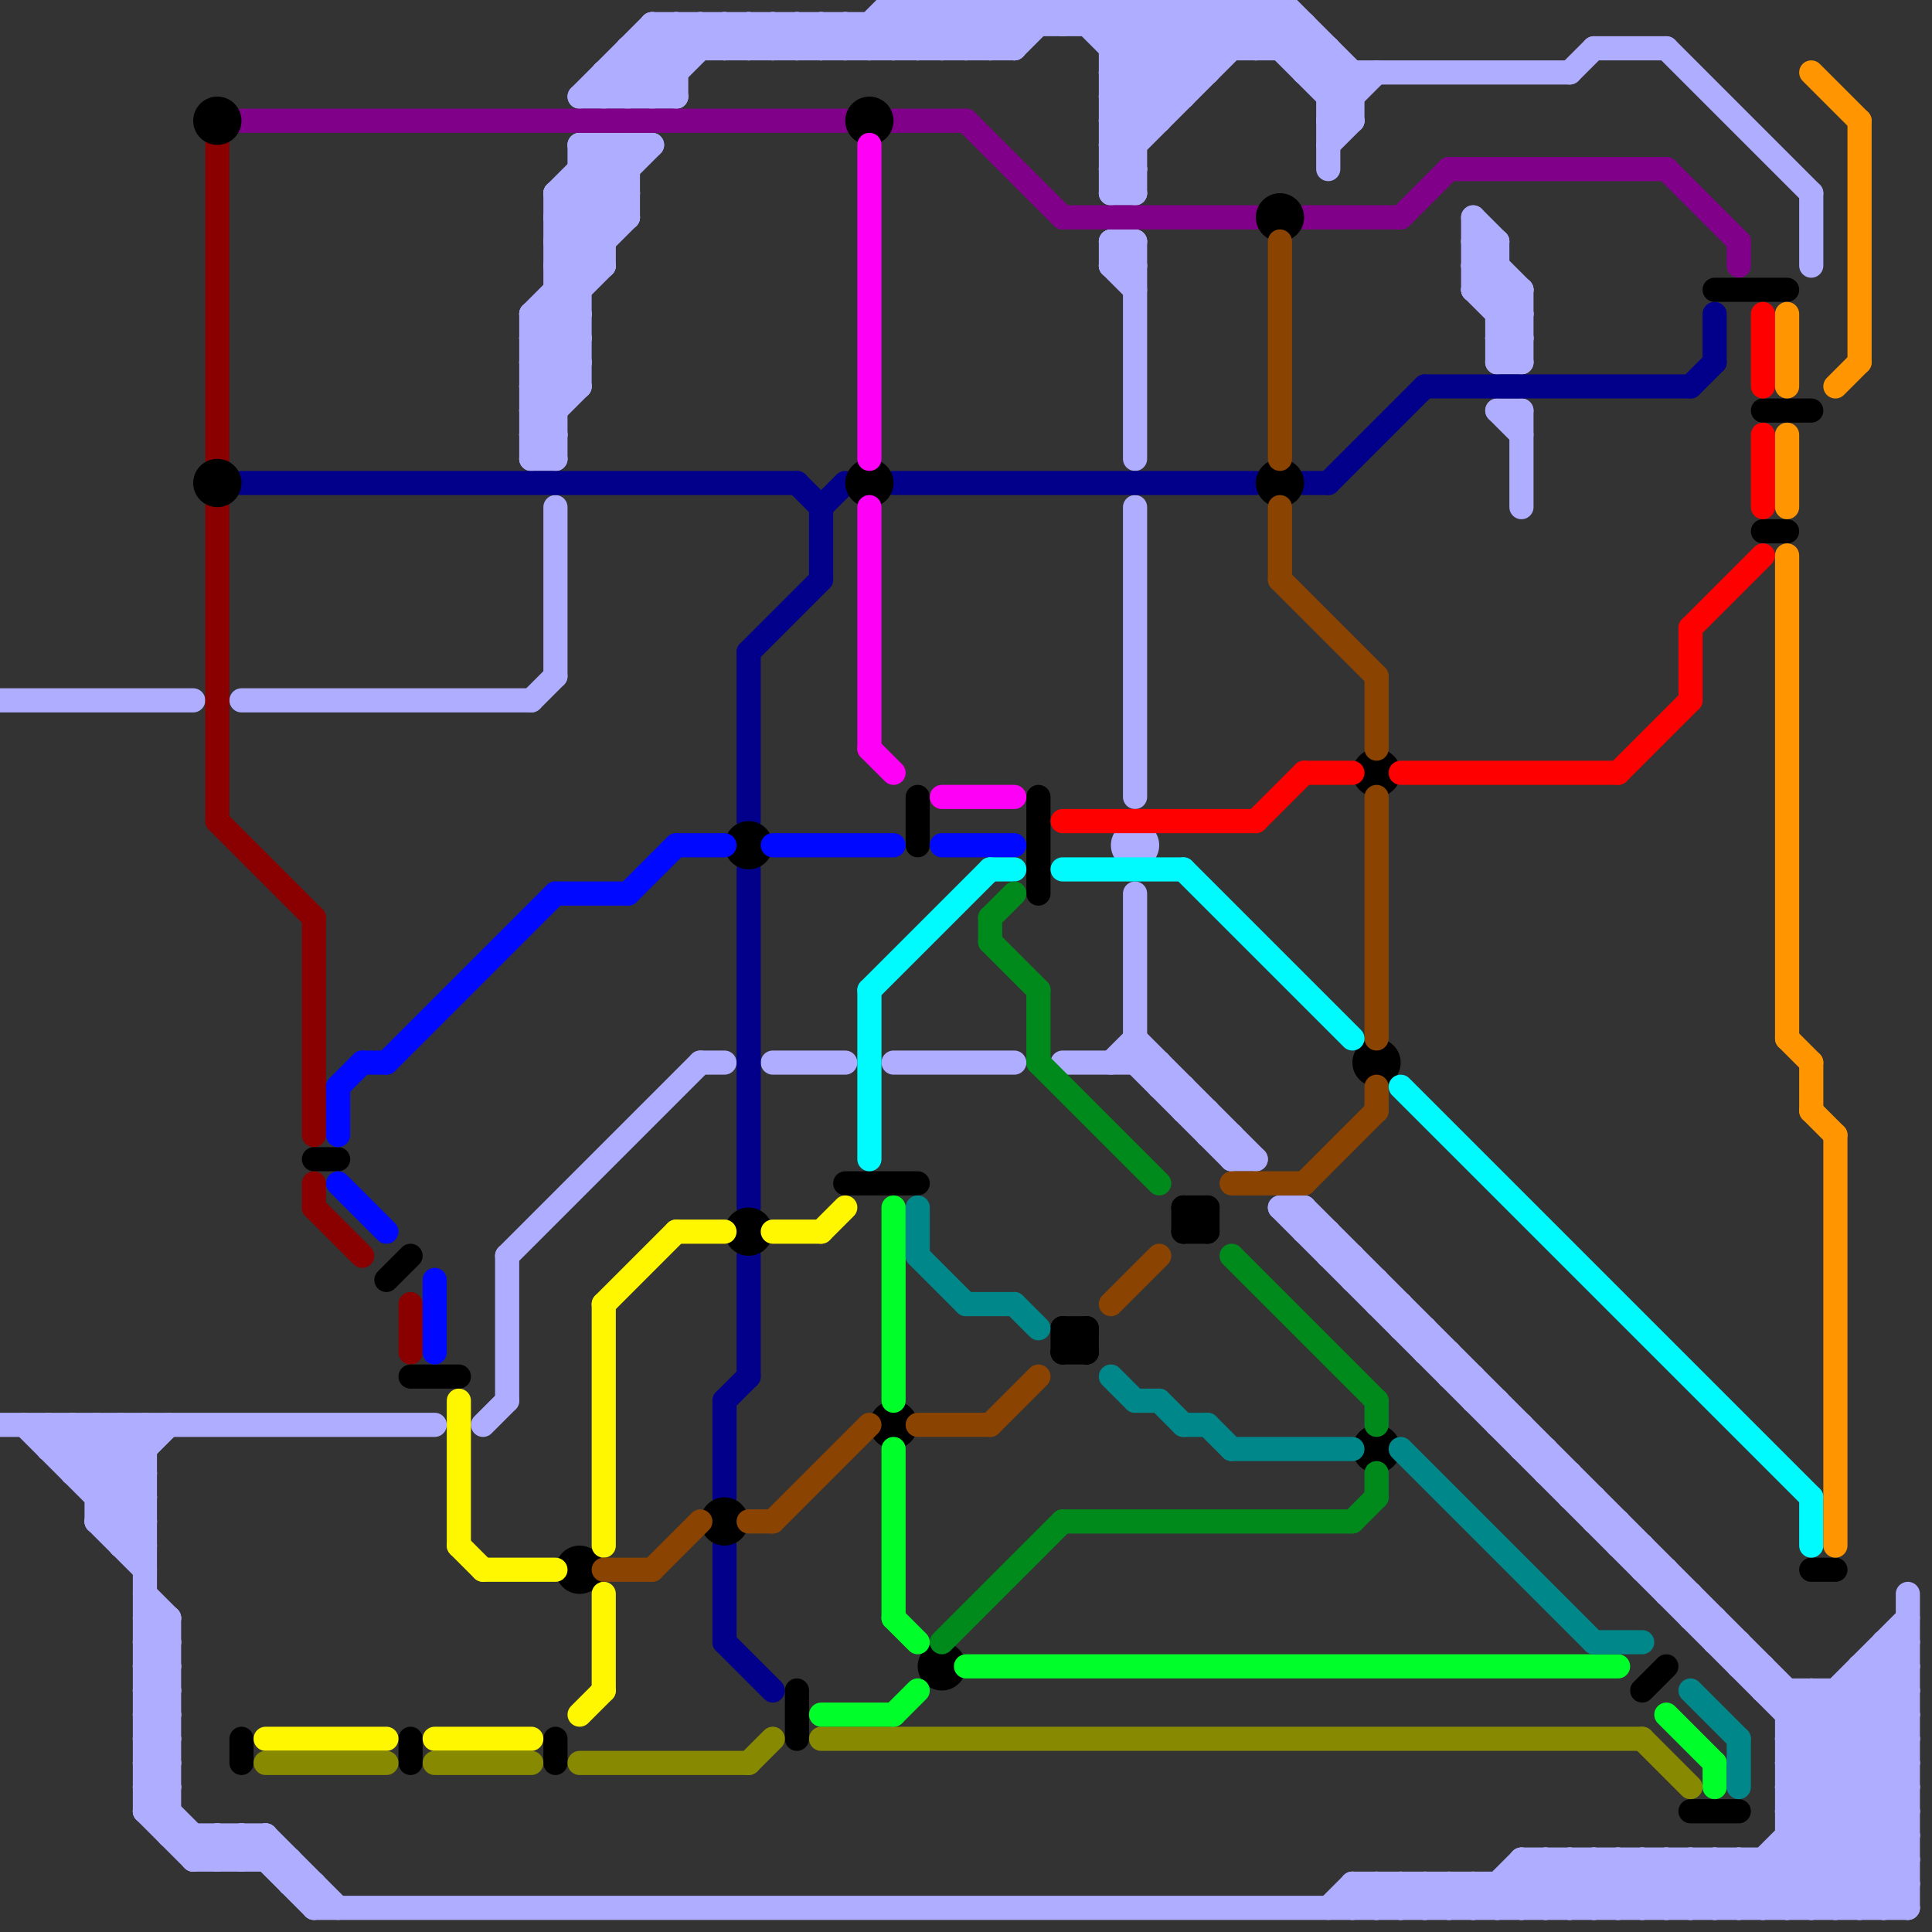 
<svg version="1.1" xmlns="http://www.w3.org/2000/svg" viewBox="0 0 80 80">
<rect x="0" y="0" width="80" height="80" fill="#333333" stroke="none"/>
<style>line { stroke-width: 1; fill: none; stroke-linecap: round; stroke-linejoin: round; } .c0 { stroke: #afadff } .c1 { stroke: #02008a } .c2 { stroke: #8a0000 } .c3 { stroke: #81008a } .c4 { stroke: #000000 } .c5 { stroke: #fff700 } .c6 { stroke: #878a00 } .c7 { stroke: #0008ff } .c8 { stroke: #8a4300 } .c9 { stroke: #00ff2a } .c10 { stroke: #ff00f7 } .c11 { stroke: #00fbff } .c12 { stroke: #00878a } .c13 { stroke: #008a1c } .c14 { stroke: #ff0000 } .c15 { stroke: #ff9500 }</style><line class="c0" x1="66" y1="2" x2="69" y2="2"/><line class="c0" x1="21" y1="52" x2="29" y2="44"/><line class="c0" x1="46" y1="11" x2="47" y2="12"/><line class="c0" x1="30" y1="2" x2="31" y2="1"/><line class="c0" x1="4" y1="62" x2="7" y2="59"/><line class="c0" x1="47" y1="44" x2="51" y2="48"/><line class="c0" x1="5" y1="64" x2="6" y2="63"/><line class="c0" x1="37" y1="44" x2="42" y2="44"/><line class="c0" x1="4" y1="59" x2="6" y2="61"/><line class="c0" x1="46" y1="4" x2="49" y2="4"/><line class="c0" x1="46" y1="3" x2="48" y2="5"/><line class="c0" x1="50" y1="0" x2="52" y2="2"/><line class="c0" x1="58" y1="79" x2="59" y2="78"/><line class="c0" x1="53" y1="50" x2="54" y2="50"/><line class="c0" x1="64" y1="77" x2="64" y2="79"/><line class="c0" x1="38" y1="2" x2="40" y2="0"/><line class="c0" x1="65" y1="61" x2="65" y2="62"/><line class="c0" x1="60" y1="79" x2="61" y2="78"/><line class="c0" x1="33" y1="1" x2="33" y2="2"/><line class="c0" x1="50" y1="47" x2="51" y2="47"/><line class="c0" x1="40" y1="2" x2="42" y2="0"/><line class="c0" x1="62" y1="58" x2="62" y2="59"/><line class="c0" x1="66" y1="79" x2="68" y2="77"/><line class="c0" x1="35" y1="1" x2="35" y2="2"/><line class="c0" x1="77" y1="79" x2="79" y2="77"/><line class="c0" x1="64" y1="60" x2="64" y2="61"/><line class="c0" x1="35" y1="2" x2="37" y2="0"/><line class="c0" x1="30" y1="1" x2="30" y2="2"/><line class="c0" x1="65" y1="62" x2="66" y2="62"/><line class="c0" x1="72" y1="77" x2="72" y2="79"/><line class="c0" x1="46" y1="11" x2="47" y2="11"/><line class="c0" x1="64" y1="61" x2="65" y2="61"/><line class="c0" x1="62" y1="15" x2="63" y2="15"/><line class="c0" x1="56" y1="79" x2="57" y2="78"/><line class="c0" x1="61" y1="79" x2="63" y2="77"/><line class="c0" x1="4" y1="63" x2="6" y2="61"/><line class="c0" x1="77" y1="69" x2="79" y2="71"/><line class="c0" x1="23" y1="9" x2="25" y2="11"/><line class="c0" x1="73" y1="79" x2="79" y2="73"/><line class="c0" x1="54" y1="50" x2="79" y2="75"/><line class="c0" x1="64" y1="77" x2="66" y2="79"/><line class="c0" x1="60" y1="78" x2="60" y2="79"/><line class="c0" x1="5" y1="63" x2="6" y2="62"/><line class="c0" x1="62" y1="14" x2="63" y2="15"/><line class="c0" x1="65" y1="77" x2="65" y2="79"/><line class="c0" x1="23" y1="21" x2="23" y2="28"/><line class="c0" x1="9" y1="77" x2="10" y2="76"/><line class="c0" x1="34" y1="1" x2="34" y2="2"/><line class="c0" x1="41" y1="2" x2="43" y2="0"/><line class="c0" x1="67" y1="79" x2="69" y2="77"/><line class="c0" x1="71" y1="68" x2="72" y2="68"/><line class="c0" x1="36" y1="1" x2="36" y2="2"/><line class="c0" x1="24" y1="6" x2="27" y2="6"/><line class="c0" x1="13" y1="78" x2="13" y2="79"/><line class="c0" x1="24" y1="8" x2="25" y2="9"/><line class="c0" x1="24" y1="4" x2="28" y2="4"/><line class="c0" x1="63" y1="17" x2="63" y2="21"/><line class="c0" x1="46" y1="2" x2="55" y2="2"/><line class="c0" x1="74" y1="74" x2="79" y2="79"/><line class="c0" x1="41" y1="0" x2="42" y2="1"/><line class="c0" x1="49" y1="46" x2="50" y2="46"/><line class="c0" x1="79" y1="66" x2="79" y2="79"/><line class="c0" x1="6" y1="67" x2="7" y2="68"/><line class="c0" x1="6" y1="69" x2="7" y2="70"/><line class="c0" x1="46" y1="1" x2="47" y2="0"/><line class="c0" x1="47" y1="43" x2="52" y2="48"/><line class="c0" x1="43" y1="0" x2="44" y2="1"/><line class="c0" x1="50" y1="0" x2="50" y2="3"/><line class="c0" x1="47" y1="0" x2="47" y2="8"/><line class="c0" x1="62" y1="79" x2="64" y2="77"/><line class="c0" x1="3" y1="59" x2="6" y2="62"/><line class="c0" x1="78" y1="79" x2="79" y2="78"/><line class="c0" x1="27" y1="1" x2="28" y2="2"/><line class="c0" x1="74" y1="73" x2="79" y2="78"/><line class="c0" x1="32" y1="2" x2="33" y2="1"/><line class="c0" x1="51" y1="47" x2="51" y2="48"/><line class="c0" x1="74" y1="74" x2="79" y2="74"/><line class="c0" x1="6" y1="72" x2="7" y2="71"/><line class="c0" x1="6" y1="74" x2="7" y2="73"/><line class="c0" x1="70" y1="77" x2="72" y2="79"/><line class="c0" x1="62" y1="14" x2="63" y2="14"/><line class="c0" x1="48" y1="44" x2="48" y2="45"/><line class="c0" x1="10" y1="76" x2="13" y2="79"/><line class="c0" x1="77" y1="70" x2="79" y2="72"/><line class="c0" x1="25" y1="3" x2="28" y2="3"/><line class="c0" x1="23" y1="13" x2="24" y2="14"/><line class="c0" x1="74" y1="76" x2="77" y2="79"/><line class="c0" x1="46" y1="7" x2="53" y2="0"/><line class="c0" x1="71" y1="77" x2="73" y2="79"/><line class="c0" x1="58" y1="55" x2="59" y2="55"/><line class="c0" x1="73" y1="77" x2="75" y2="79"/><line class="c0" x1="26" y1="2" x2="26" y2="4"/><line class="c0" x1="23" y1="8" x2="23" y2="19"/><line class="c0" x1="63" y1="77" x2="63" y2="79"/><line class="c0" x1="48" y1="0" x2="48" y2="5"/><line class="c0" x1="67" y1="63" x2="67" y2="64"/><line class="c0" x1="44" y1="0" x2="48" y2="4"/><line class="c0" x1="74" y1="73" x2="79" y2="73"/><line class="c0" x1="61" y1="57" x2="61" y2="58"/><line class="c0" x1="74" y1="74" x2="79" y2="69"/><line class="c0" x1="62" y1="13" x2="63" y2="13"/><line class="c0" x1="4" y1="61" x2="6" y2="59"/><line class="c0" x1="57" y1="54" x2="58" y2="54"/><line class="c0" x1="69" y1="65" x2="69" y2="66"/><line class="c0" x1="68" y1="77" x2="70" y2="79"/><line class="c0" x1="56" y1="78" x2="56" y2="79"/><line class="c0" x1="6" y1="67" x2="7" y2="67"/><line class="c0" x1="22" y1="15" x2="24" y2="15"/><line class="c0" x1="42" y1="0" x2="42" y2="2"/><line class="c0" x1="6" y1="69" x2="7" y2="69"/><line class="c0" x1="22" y1="14" x2="25" y2="11"/><line class="c0" x1="37" y1="1" x2="38" y2="2"/><line class="c0" x1="46" y1="3" x2="50" y2="3"/><line class="c0" x1="22" y1="13" x2="24" y2="15"/><line class="c0" x1="22" y1="18" x2="23" y2="19"/><line class="c0" x1="70" y1="67" x2="71" y2="67"/><line class="c0" x1="46" y1="0" x2="46" y2="8"/><line class="c0" x1="74" y1="73" x2="79" y2="68"/><line class="c0" x1="68" y1="79" x2="70" y2="77"/><line class="c0" x1="6" y1="66" x2="7" y2="67"/><line class="c0" x1="6" y1="68" x2="7" y2="69"/><line class="c0" x1="69" y1="66" x2="70" y2="66"/><line class="c0" x1="74" y1="71" x2="75" y2="70"/><line class="c0" x1="6" y1="70" x2="7" y2="71"/><line class="c0" x1="59" y1="78" x2="60" y2="79"/><line class="c0" x1="78" y1="68" x2="78" y2="79"/><line class="c0" x1="8" y1="77" x2="9" y2="76"/><line class="c0" x1="61" y1="78" x2="62" y2="79"/><line class="c0" x1="29" y1="44" x2="30" y2="44"/><line class="c0" x1="27" y1="1" x2="27" y2="4"/><line class="c0" x1="61" y1="10" x2="63" y2="12"/><line class="c0" x1="61" y1="12" x2="63" y2="14"/><line class="c0" x1="6" y1="71" x2="7" y2="70"/><line class="c0" x1="37" y1="0" x2="39" y2="2"/><line class="c0" x1="6" y1="73" x2="7" y2="72"/><line class="c0" x1="74" y1="75" x2="79" y2="75"/><line class="c0" x1="25" y1="3" x2="26" y2="4"/><line class="c0" x1="74" y1="77" x2="76" y2="79"/><line class="c0" x1="72" y1="79" x2="79" y2="72"/><line class="c0" x1="8" y1="77" x2="12" y2="77"/><line class="c0" x1="23" y1="12" x2="24" y2="13"/><line class="c0" x1="47" y1="0" x2="50" y2="3"/><line class="c0" x1="45" y1="0" x2="49" y2="4"/><line class="c0" x1="75" y1="70" x2="75" y2="79"/><line class="c0" x1="51" y1="48" x2="52" y2="48"/><line class="c0" x1="21" y1="52" x2="21" y2="58"/><line class="c0" x1="57" y1="78" x2="57" y2="79"/><line class="c0" x1="12" y1="77" x2="12" y2="78"/><line class="c0" x1="64" y1="79" x2="66" y2="77"/><line class="c0" x1="7" y1="76" x2="11" y2="76"/><line class="c0" x1="52" y1="0" x2="52" y2="2"/><line class="c0" x1="61" y1="11" x2="63" y2="13"/><line class="c0" x1="74" y1="72" x2="79" y2="72"/><line class="c0" x1="3" y1="60" x2="4" y2="59"/><line class="c0" x1="9" y1="76" x2="9" y2="77"/><line class="c0" x1="74" y1="75" x2="79" y2="70"/><line class="c0" x1="54" y1="51" x2="55" y2="51"/><line class="c0" x1="46" y1="7" x2="47" y2="8"/><line class="c0" x1="11" y1="76" x2="11" y2="77"/><line class="c0" x1="53" y1="0" x2="53" y2="2"/><line class="c0" x1="24" y1="4" x2="27" y2="1"/><line class="c0" x1="22" y1="14" x2="24" y2="14"/><line class="c0" x1="45" y1="0" x2="45" y2="1"/><line class="c0" x1="6" y1="68" x2="7" y2="68"/><line class="c0" x1="22" y1="16" x2="24" y2="16"/><line class="c0" x1="6" y1="70" x2="7" y2="70"/><line class="c0" x1="26" y1="4" x2="29" y2="1"/><line class="c0" x1="62" y1="78" x2="63" y2="79"/><line class="c0" x1="74" y1="72" x2="79" y2="67"/><line class="c0" x1="44" y1="1" x2="45" y2="0"/><line class="c0" x1="53" y1="0" x2="56" y2="3"/><line class="c0" x1="38" y1="0" x2="40" y2="2"/><line class="c0" x1="47" y1="37" x2="47" y2="44"/><line class="c0" x1="33" y1="1" x2="34" y2="2"/><line class="c0" x1="40" y1="0" x2="42" y2="2"/><line class="c0" x1="35" y1="1" x2="36" y2="2"/><line class="c0" x1="55" y1="51" x2="55" y2="52"/><line class="c0" x1="75" y1="79" x2="79" y2="75"/><line class="c0" x1="55" y1="2" x2="55" y2="7"/><line class="c0" x1="34" y1="1" x2="35" y2="2"/><line class="c0" x1="28" y1="1" x2="29" y2="2"/><line class="c0" x1="41" y1="0" x2="41" y2="2"/><line class="c0" x1="46" y1="3" x2="49" y2="0"/><line class="c0" x1="62" y1="10" x2="62" y2="15"/><line class="c0" x1="32" y1="1" x2="32" y2="2"/><line class="c0" x1="58" y1="78" x2="58" y2="79"/><line class="c0" x1="30" y1="1" x2="31" y2="2"/><line class="c0" x1="66" y1="62" x2="66" y2="63"/><line class="c0" x1="2" y1="59" x2="6" y2="63"/><line class="c0" x1="65" y1="79" x2="67" y2="77"/><line class="c0" x1="76" y1="79" x2="79" y2="76"/><line class="c0" x1="61" y1="10" x2="62" y2="10"/><line class="c0" x1="56" y1="53" x2="57" y2="53"/><line class="c0" x1="68" y1="64" x2="68" y2="65"/><line class="c0" x1="6" y1="75" x2="8" y2="77"/><line class="c0" x1="70" y1="77" x2="70" y2="79"/><line class="c0" x1="58" y1="78" x2="59" y2="79"/><line class="c0" x1="76" y1="70" x2="79" y2="73"/><line class="c0" x1="4" y1="63" x2="6" y2="65"/><line class="c0" x1="27" y1="4" x2="30" y2="1"/><line class="c0" x1="24" y1="7" x2="26" y2="9"/><line class="c0" x1="46" y1="6" x2="47" y2="7"/><line class="c0" x1="72" y1="77" x2="74" y2="79"/><line class="c0" x1="23" y1="10" x2="25" y2="10"/><line class="c0" x1="45" y1="1" x2="46" y2="0"/><line class="c0" x1="3" y1="61" x2="5" y2="59"/><line class="c0" x1="55" y1="79" x2="56" y2="78"/><line class="c0" x1="23" y1="9" x2="26" y2="6"/><line class="c0" x1="23" y1="11" x2="26" y2="8"/><line class="c0" x1="48" y1="0" x2="50" y2="2"/><line class="c0" x1="46" y1="0" x2="49" y2="3"/><line class="c0" x1="61" y1="9" x2="62" y2="10"/><line class="c0" x1="3" y1="59" x2="3" y2="61"/><line class="c0" x1="46" y1="11" x2="47" y2="10"/><line class="c0" x1="26" y1="6" x2="26" y2="9"/><line class="c0" x1="29" y1="1" x2="29" y2="2"/><line class="c0" x1="36" y1="1" x2="37" y2="2"/><line class="c0" x1="62" y1="15" x2="63" y2="14"/><line class="c0" x1="22" y1="18" x2="24" y2="16"/><line class="c0" x1="36" y1="2" x2="38" y2="0"/><line class="c0" x1="31" y1="1" x2="31" y2="2"/><line class="c0" x1="46" y1="5" x2="48" y2="5"/><line class="c0" x1="8" y1="76" x2="8" y2="77"/><line class="c0" x1="61" y1="12" x2="62" y2="11"/><line class="c0" x1="10" y1="77" x2="11" y2="76"/><line class="c0" x1="22" y1="13" x2="26" y2="9"/><line class="c0" x1="60" y1="78" x2="61" y2="79"/><line class="c0" x1="44" y1="44" x2="48" y2="44"/><line class="c0" x1="71" y1="77" x2="71" y2="79"/><line class="c0" x1="73" y1="77" x2="73" y2="79"/><line class="c0" x1="61" y1="11" x2="62" y2="11"/><line class="c0" x1="0" y1="59" x2="18" y2="59"/><line class="c0" x1="6" y1="59" x2="6" y2="75"/><line class="c0" x1="25" y1="6" x2="25" y2="11"/><line class="c0" x1="32" y1="44" x2="35" y2="44"/><line class="c0" x1="22" y1="19" x2="23" y2="19"/><line class="c0" x1="68" y1="77" x2="68" y2="79"/><line class="c0" x1="33" y1="2" x2="34" y2="1"/><line class="c0" x1="6" y1="75" x2="7" y2="75"/><line class="c0" x1="24" y1="6" x2="26" y2="8"/><line class="c0" x1="26" y1="2" x2="42" y2="2"/><line class="c0" x1="59" y1="55" x2="59" y2="56"/><line class="c0" x1="77" y1="69" x2="79" y2="69"/><line class="c0" x1="28" y1="1" x2="28" y2="4"/><line class="c0" x1="23" y1="11" x2="25" y2="11"/><line class="c0" x1="66" y1="77" x2="68" y2="79"/><line class="c0" x1="0" y1="29" x2="8" y2="29"/><line class="c0" x1="10" y1="76" x2="10" y2="77"/><line class="c0" x1="49" y1="0" x2="51" y2="2"/><line class="c0" x1="39" y1="2" x2="41" y2="0"/><line class="c0" x1="55" y1="6" x2="56" y2="5"/><line class="c0" x1="61" y1="9" x2="61" y2="12"/><line class="c0" x1="70" y1="79" x2="72" y2="77"/><line class="c0" x1="62" y1="14" x2="63" y2="13"/><line class="c0" x1="37" y1="2" x2="39" y2="0"/><line class="c0" x1="73" y1="70" x2="79" y2="70"/><line class="c0" x1="71" y1="67" x2="71" y2="68"/><line class="c0" x1="53" y1="50" x2="79" y2="76"/><line class="c0" x1="78" y1="69" x2="79" y2="70"/><line class="c0" x1="7" y1="67" x2="7" y2="76"/><line class="c0" x1="37" y1="0" x2="37" y2="2"/><line class="c0" x1="68" y1="65" x2="69" y2="65"/><line class="c0" x1="46" y1="10" x2="46" y2="11"/><line class="c0" x1="4" y1="63" x2="6" y2="63"/><line class="c0" x1="61" y1="11" x2="62" y2="10"/><line class="c0" x1="73" y1="69" x2="73" y2="70"/><line class="c0" x1="75" y1="8" x2="75" y2="11"/><line class="c0" x1="52" y1="0" x2="56" y2="4"/><line class="c0" x1="70" y1="66" x2="70" y2="67"/><line class="c0" x1="38" y1="0" x2="38" y2="2"/><line class="c0" x1="39" y1="0" x2="41" y2="2"/><line class="c0" x1="55" y1="5" x2="57" y2="3"/><line class="c0" x1="22" y1="19" x2="23" y2="18"/><line class="c0" x1="62" y1="13" x2="63" y2="12"/><line class="c0" x1="46" y1="5" x2="51" y2="0"/><line class="c0" x1="63" y1="77" x2="79" y2="77"/><line class="c0" x1="78" y1="68" x2="79" y2="69"/><line class="c0" x1="6" y1="69" x2="7" y2="68"/><line class="c0" x1="74" y1="71" x2="79" y2="71"/><line class="c0" x1="59" y1="79" x2="60" y2="78"/><line class="c0" x1="56" y1="78" x2="57" y2="79"/><line class="c0" x1="72" y1="69" x2="73" y2="69"/><line class="c0" x1="54" y1="3" x2="55" y2="2"/><line class="c0" x1="44" y1="0" x2="44" y2="1"/><line class="c0" x1="22" y1="18" x2="23" y2="18"/><line class="c0" x1="23" y1="10" x2="24" y2="11"/><line class="c0" x1="67" y1="77" x2="69" y2="79"/><line class="c0" x1="62" y1="17" x2="63" y2="18"/><line class="c0" x1="69" y1="77" x2="71" y2="79"/><line class="c0" x1="49" y1="0" x2="49" y2="4"/><line class="c0" x1="9" y1="76" x2="10" y2="77"/><line class="c0" x1="63" y1="60" x2="64" y2="60"/><line class="c0" x1="54" y1="1" x2="54" y2="3"/><line class="c0" x1="46" y1="5" x2="47" y2="6"/><line class="c0" x1="56" y1="3" x2="56" y2="5"/><line class="c0" x1="55" y1="52" x2="56" y2="52"/><line class="c0" x1="31" y1="2" x2="32" y2="1"/><line class="c0" x1="46" y1="8" x2="47" y2="8"/><line class="c0" x1="40" y1="0" x2="40" y2="2"/><line class="c0" x1="57" y1="53" x2="57" y2="54"/><line class="c0" x1="3" y1="61" x2="6" y2="61"/><line class="c0" x1="23" y1="12" x2="24" y2="12"/><line class="c0" x1="6" y1="72" x2="7" y2="73"/><line class="c0" x1="4" y1="62" x2="6" y2="62"/><line class="c0" x1="78" y1="68" x2="79" y2="68"/><line class="c0" x1="22" y1="15" x2="24" y2="13"/><line class="c0" x1="22" y1="17" x2="24" y2="15"/><line class="c0" x1="27" y1="2" x2="28" y2="3"/><line class="c0" x1="56" y1="52" x2="56" y2="53"/><line class="c0" x1="34" y1="2" x2="35" y2="1"/><line class="c0" x1="57" y1="78" x2="58" y2="79"/><line class="c0" x1="22" y1="13" x2="24" y2="13"/><line class="c0" x1="62" y1="59" x2="63" y2="59"/><line class="c0" x1="46" y1="7" x2="47" y2="7"/><line class="c0" x1="62" y1="17" x2="63" y2="17"/><line class="c0" x1="59" y1="56" x2="60" y2="56"/><line class="c0" x1="13" y1="79" x2="79" y2="79"/><line class="c0" x1="6" y1="68" x2="7" y2="67"/><line class="c0" x1="6" y1="70" x2="7" y2="69"/><line class="c0" x1="22" y1="15" x2="23" y2="16"/><line class="c0" x1="69" y1="2" x2="75" y2="8"/><line class="c0" x1="61" y1="58" x2="62" y2="58"/><line class="c0" x1="46" y1="2" x2="48" y2="0"/><line class="c0" x1="4" y1="59" x2="4" y2="63"/><line class="c0" x1="63" y1="59" x2="63" y2="60"/><line class="c0" x1="10" y1="29" x2="22" y2="29"/><line class="c0" x1="61" y1="12" x2="63" y2="12"/><line class="c0" x1="50" y1="46" x2="50" y2="47"/><line class="c0" x1="46" y1="8" x2="47" y2="7"/><line class="c0" x1="2" y1="59" x2="2" y2="60"/><line class="c0" x1="57" y1="79" x2="58" y2="78"/><line class="c0" x1="6" y1="72" x2="7" y2="72"/><line class="c0" x1="51" y1="0" x2="56" y2="5"/><line class="c0" x1="6" y1="74" x2="7" y2="74"/><line class="c0" x1="23" y1="10" x2="27" y2="6"/><line class="c0" x1="46" y1="4" x2="47" y2="5"/><line class="c0" x1="56" y1="78" x2="79" y2="78"/><line class="c0" x1="22" y1="29" x2="23" y2="28"/><line class="c0" x1="77" y1="69" x2="77" y2="79"/><line class="c0" x1="49" y1="45" x2="49" y2="46"/><line class="c0" x1="65" y1="77" x2="67" y2="79"/><line class="c0" x1="75" y1="70" x2="79" y2="74"/><line class="c0" x1="22" y1="17" x2="23" y2="18"/><line class="c0" x1="51" y1="0" x2="51" y2="2"/><line class="c0" x1="55" y1="5" x2="56" y2="5"/><line class="c0" x1="23" y1="8" x2="26" y2="8"/><line class="c0" x1="32" y1="1" x2="33" y2="2"/><line class="c0" x1="6" y1="71" x2="7" y2="72"/><line class="c0" x1="6" y1="73" x2="7" y2="74"/><line class="c0" x1="23" y1="11" x2="24" y2="12"/><line class="c0" x1="63" y1="78" x2="64" y2="79"/><line class="c0" x1="74" y1="70" x2="74" y2="79"/><line class="c0" x1="46" y1="6" x2="52" y2="0"/><line class="c0" x1="22" y1="16" x2="24" y2="14"/><line class="c0" x1="52" y1="2" x2="53" y2="1"/><line class="c0" x1="58" y1="54" x2="58" y2="55"/><line class="c0" x1="27" y1="1" x2="54" y2="1"/><line class="c0" x1="48" y1="45" x2="49" y2="45"/><line class="c0" x1="60" y1="56" x2="60" y2="57"/><line class="c0" x1="74" y1="76" x2="79" y2="76"/><line class="c0" x1="31" y1="1" x2="32" y2="2"/><line class="c0" x1="46" y1="6" x2="47" y2="6"/><line class="c0" x1="55" y1="4" x2="56" y2="4"/><line class="c0" x1="25" y1="6" x2="26" y2="7"/><line class="c0" x1="12" y1="78" x2="13" y2="78"/><line class="c0" x1="47" y1="21" x2="47" y2="33"/><line class="c0" x1="59" y1="78" x2="59" y2="79"/><line class="c0" x1="39" y1="0" x2="39" y2="2"/><line class="c0" x1="26" y1="3" x2="27" y2="4"/><line class="c0" x1="2" y1="60" x2="6" y2="60"/><line class="c0" x1="22" y1="14" x2="24" y2="16"/><line class="c0" x1="61" y1="78" x2="61" y2="79"/><line class="c0" x1="47" y1="10" x2="47" y2="19"/><line class="c0" x1="60" y1="57" x2="61" y2="57"/><line class="c0" x1="72" y1="68" x2="72" y2="69"/><line class="c0" x1="43" y1="0" x2="43" y2="1"/><line class="c0" x1="66" y1="77" x2="66" y2="79"/><line class="c0" x1="29" y1="1" x2="30" y2="2"/><line class="c0" x1="22" y1="17" x2="23" y2="17"/><line class="c0" x1="46" y1="10" x2="47" y2="11"/><line class="c0" x1="42" y1="2" x2="44" y2="0"/><line class="c0" x1="6" y1="71" x2="7" y2="71"/><line class="c0" x1="54" y1="3" x2="65" y2="3"/><line class="c0" x1="6" y1="73" x2="7" y2="73"/><line class="c0" x1="76" y1="70" x2="76" y2="79"/><line class="c0" x1="2" y1="60" x2="3" y2="59"/><line class="c0" x1="23" y1="9" x2="26" y2="9"/><line class="c0" x1="26" y1="2" x2="28" y2="4"/><line class="c0" x1="22" y1="16" x2="23" y2="17"/><line class="c0" x1="53" y1="2" x2="54" y2="1"/><line class="c0" x1="1" y1="59" x2="6" y2="64"/><line class="c0" x1="67" y1="64" x2="68" y2="64"/><line class="c0" x1="22" y1="13" x2="22" y2="19"/><line class="c0" x1="5" y1="64" x2="6" y2="64"/><line class="c0" x1="42" y1="0" x2="43" y2="1"/><line class="c0" x1="74" y1="79" x2="79" y2="74"/><line class="c0" x1="5" y1="59" x2="5" y2="64"/><line class="c0" x1="24" y1="7" x2="26" y2="7"/><line class="c0" x1="55" y1="4" x2="56" y2="3"/><line class="c0" x1="46" y1="4" x2="50" y2="0"/><line class="c0" x1="74" y1="75" x2="78" y2="79"/><line class="c0" x1="23" y1="8" x2="25" y2="6"/><line class="c0" x1="71" y1="79" x2="79" y2="71"/><line class="c0" x1="66" y1="63" x2="67" y2="63"/><line class="c0" x1="63" y1="79" x2="65" y2="77"/><line class="c0" x1="37" y1="0" x2="53" y2="0"/><line class="c0" x1="46" y1="44" x2="47" y2="43"/><line class="c0" x1="24" y1="6" x2="24" y2="16"/><line class="c0" x1="25" y1="3" x2="25" y2="4"/><line class="c0" x1="6" y1="75" x2="7" y2="74"/><line class="c0" x1="20" y1="59" x2="21" y2="58"/><line class="c0" x1="62" y1="78" x2="62" y2="79"/><line class="c0" x1="11" y1="76" x2="14" y2="79"/><line class="c0" x1="69" y1="79" x2="71" y2="77"/><line class="c0" x1="67" y1="77" x2="67" y2="79"/><line class="c0" x1="46" y1="10" x2="47" y2="10"/><line class="c0" x1="25" y1="4" x2="28" y2="1"/><line class="c0" x1="65" y1="3" x2="66" y2="2"/><line class="c0" x1="5" y1="59" x2="6" y2="60"/><line class="c0" x1="74" y1="72" x2="79" y2="77"/><line class="c0" x1="69" y1="77" x2="69" y2="79"/><line class="c0" x1="23" y1="8" x2="25" y2="10"/><line class="c0" x1="63" y1="77" x2="65" y2="79"/><line class="c0" x1="54" y1="50" x2="54" y2="51"/><line class="c0" x1="63" y1="12" x2="63" y2="15"/><line class="c0" x1="6" y1="74" x2="9" y2="77"/><circle cx="47" cy="35" r="1" fill="#afadff" /><line class="c1" x1="30" y1="64" x2="30" y2="68"/><line class="c1" x1="30" y1="58" x2="30" y2="62"/><line class="c1" x1="31" y1="27" x2="31" y2="34"/><line class="c1" x1="31" y1="27" x2="34" y2="24"/><line class="c1" x1="33" y1="20" x2="34" y2="21"/><line class="c1" x1="34" y1="21" x2="35" y2="20"/><line class="c1" x1="71" y1="13" x2="71" y2="15"/><line class="c1" x1="70" y1="16" x2="71" y2="15"/><line class="c1" x1="30" y1="58" x2="31" y2="57"/><line class="c1" x1="34" y1="21" x2="34" y2="24"/><line class="c1" x1="10" y1="20" x2="33" y2="20"/><line class="c1" x1="31" y1="36" x2="31" y2="50"/><line class="c1" x1="37" y1="20" x2="52" y2="20"/><line class="c1" x1="30" y1="68" x2="32" y2="70"/><line class="c1" x1="31" y1="52" x2="31" y2="57"/><line class="c1" x1="55" y1="20" x2="59" y2="16"/><line class="c1" x1="59" y1="16" x2="70" y2="16"/><line class="c1" x1="54" y1="20" x2="55" y2="20"/><line class="c2" x1="13" y1="49" x2="13" y2="50"/><line class="c2" x1="17" y1="54" x2="17" y2="56"/><line class="c2" x1="9" y1="6" x2="9" y2="19"/><line class="c2" x1="9" y1="21" x2="9" y2="34"/><line class="c2" x1="13" y1="38" x2="13" y2="47"/><line class="c2" x1="13" y1="50" x2="15" y2="52"/><line class="c2" x1="9" y1="34" x2="13" y2="38"/><line class="c3" x1="10" y1="5" x2="35" y2="5"/><line class="c3" x1="44" y1="9" x2="52" y2="9"/><line class="c3" x1="69" y1="7" x2="72" y2="10"/><line class="c3" x1="72" y1="10" x2="72" y2="11"/><line class="c3" x1="40" y1="5" x2="44" y2="9"/><line class="c3" x1="60" y1="7" x2="69" y2="7"/><line class="c3" x1="58" y1="9" x2="60" y2="7"/><line class="c3" x1="37" y1="5" x2="40" y2="5"/><line class="c3" x1="54" y1="9" x2="58" y2="9"/><line class="c4" x1="50" y1="50" x2="50" y2="51"/><line class="c4" x1="75" y1="65" x2="76" y2="65"/><line class="c4" x1="16" y1="53" x2="17" y2="52"/><line class="c4" x1="49" y1="50" x2="50" y2="50"/><line class="c4" x1="68" y1="70" x2="69" y2="69"/><line class="c4" x1="17" y1="57" x2="19" y2="57"/><line class="c4" x1="49" y1="50" x2="49" y2="51"/><line class="c4" x1="71" y1="12" x2="74" y2="12"/><line class="c4" x1="33" y1="70" x2="33" y2="72"/><line class="c4" x1="13" y1="48" x2="14" y2="48"/><line class="c4" x1="45" y1="55" x2="45" y2="56"/><line class="c4" x1="44" y1="56" x2="45" y2="56"/><line class="c4" x1="44" y1="55" x2="45" y2="56"/><line class="c4" x1="49" y1="51" x2="50" y2="51"/><line class="c4" x1="17" y1="72" x2="17" y2="73"/><line class="c4" x1="23" y1="72" x2="23" y2="73"/><line class="c4" x1="44" y1="56" x2="45" y2="55"/><line class="c4" x1="38" y1="33" x2="38" y2="35"/><line class="c4" x1="49" y1="50" x2="50" y2="51"/><line class="c4" x1="35" y1="49" x2="38" y2="49"/><line class="c4" x1="44" y1="55" x2="45" y2="55"/><line class="c4" x1="73" y1="17" x2="75" y2="17"/><line class="c4" x1="70" y1="75" x2="72" y2="75"/><line class="c4" x1="49" y1="51" x2="50" y2="50"/><line class="c4" x1="10" y1="72" x2="10" y2="73"/><line class="c4" x1="43" y1="33" x2="43" y2="37"/><line class="c4" x1="73" y1="22" x2="74" y2="22"/><line class="c4" x1="44" y1="55" x2="44" y2="56"/><circle cx="36" cy="20" r="1" fill="#000000" /><circle cx="53" cy="20" r="1" fill="#000000" /><circle cx="24" cy="65" r="1" fill="#000000" /><circle cx="39" cy="69" r="1" fill="#000000" /><circle cx="57" cy="32" r="1" fill="#000000" /><circle cx="9" cy="5" r="1" fill="#000000" /><circle cx="31" cy="51" r="1" fill="#000000" /><circle cx="31" cy="35" r="1" fill="#000000" /><circle cx="37" cy="59" r="1" fill="#000000" /><circle cx="57" cy="44" r="1" fill="#000000" /><circle cx="53" cy="9" r="1" fill="#000000" /><circle cx="30" cy="63" r="1" fill="#000000" /><circle cx="57" cy="60" r="1" fill="#000000" /><circle cx="9" cy="20" r="1" fill="#000000" /><circle cx="36" cy="5" r="1" fill="#000000" /><line class="c5" x1="24" y1="71" x2="25" y2="70"/><line class="c5" x1="25" y1="54" x2="28" y2="51"/><line class="c5" x1="19" y1="58" x2="19" y2="64"/><line class="c5" x1="32" y1="51" x2="34" y2="51"/><line class="c5" x1="18" y1="72" x2="22" y2="72"/><line class="c5" x1="19" y1="64" x2="20" y2="65"/><line class="c5" x1="25" y1="54" x2="25" y2="64"/><line class="c5" x1="25" y1="66" x2="25" y2="70"/><line class="c5" x1="34" y1="51" x2="35" y2="50"/><line class="c5" x1="11" y1="72" x2="16" y2="72"/><line class="c5" x1="20" y1="65" x2="23" y2="65"/><line class="c5" x1="28" y1="51" x2="30" y2="51"/><line class="c6" x1="11" y1="73" x2="16" y2="73"/><line class="c6" x1="24" y1="73" x2="31" y2="73"/><line class="c6" x1="18" y1="73" x2="22" y2="73"/><line class="c6" x1="31" y1="73" x2="32" y2="72"/><line class="c6" x1="34" y1="72" x2="68" y2="72"/><line class="c6" x1="68" y1="72" x2="70" y2="74"/><line class="c7" x1="39" y1="35" x2="42" y2="35"/><line class="c7" x1="32" y1="35" x2="37" y2="35"/><line class="c7" x1="14" y1="45" x2="15" y2="44"/><line class="c7" x1="23" y1="37" x2="26" y2="37"/><line class="c7" x1="18" y1="53" x2="18" y2="56"/><line class="c7" x1="14" y1="49" x2="16" y2="51"/><line class="c7" x1="14" y1="45" x2="14" y2="47"/><line class="c7" x1="26" y1="37" x2="28" y2="35"/><line class="c7" x1="15" y1="44" x2="16" y2="44"/><line class="c7" x1="16" y1="44" x2="23" y2="37"/><line class="c7" x1="28" y1="35" x2="30" y2="35"/><line class="c8" x1="57" y1="45" x2="57" y2="46"/><line class="c8" x1="53" y1="24" x2="57" y2="28"/><line class="c8" x1="54" y1="49" x2="57" y2="46"/><line class="c8" x1="53" y1="21" x2="53" y2="24"/><line class="c8" x1="57" y1="28" x2="57" y2="31"/><line class="c8" x1="32" y1="63" x2="36" y2="59"/><line class="c8" x1="31" y1="63" x2="32" y2="63"/><line class="c8" x1="46" y1="54" x2="48" y2="52"/><line class="c8" x1="38" y1="59" x2="41" y2="59"/><line class="c8" x1="41" y1="59" x2="43" y2="57"/><line class="c8" x1="51" y1="49" x2="54" y2="49"/><line class="c8" x1="25" y1="65" x2="27" y2="65"/><line class="c8" x1="27" y1="65" x2="29" y2="63"/><line class="c8" x1="53" y1="10" x2="53" y2="19"/><line class="c8" x1="57" y1="33" x2="57" y2="43"/><line class="c9" x1="69" y1="71" x2="71" y2="73"/><line class="c9" x1="37" y1="60" x2="37" y2="67"/><line class="c9" x1="40" y1="69" x2="67" y2="69"/><line class="c9" x1="37" y1="71" x2="38" y2="70"/><line class="c9" x1="34" y1="71" x2="37" y2="71"/><line class="c9" x1="37" y1="50" x2="37" y2="58"/><line class="c9" x1="37" y1="67" x2="38" y2="68"/><line class="c9" x1="71" y1="73" x2="71" y2="74"/><line class="c10" x1="39" y1="33" x2="42" y2="33"/><line class="c10" x1="36" y1="21" x2="36" y2="31"/><line class="c10" x1="36" y1="6" x2="36" y2="19"/><line class="c10" x1="36" y1="31" x2="37" y2="32"/><line class="c11" x1="36" y1="41" x2="36" y2="48"/><line class="c11" x1="44" y1="36" x2="49" y2="36"/><line class="c11" x1="36" y1="41" x2="41" y2="36"/><line class="c11" x1="58" y1="45" x2="75" y2="62"/><line class="c11" x1="75" y1="62" x2="75" y2="64"/><line class="c11" x1="41" y1="36" x2="42" y2="36"/><line class="c11" x1="49" y1="36" x2="56" y2="43"/><line class="c12" x1="48" y1="58" x2="49" y2="59"/><line class="c12" x1="38" y1="52" x2="40" y2="54"/><line class="c12" x1="51" y1="60" x2="56" y2="60"/><line class="c12" x1="38" y1="50" x2="38" y2="52"/><line class="c12" x1="49" y1="59" x2="50" y2="59"/><line class="c12" x1="40" y1="54" x2="42" y2="54"/><line class="c12" x1="66" y1="68" x2="68" y2="68"/><line class="c12" x1="72" y1="72" x2="72" y2="74"/><line class="c12" x1="46" y1="57" x2="47" y2="58"/><line class="c12" x1="58" y1="60" x2="66" y2="68"/><line class="c12" x1="42" y1="54" x2="43" y2="55"/><line class="c12" x1="47" y1="58" x2="48" y2="58"/><line class="c12" x1="50" y1="59" x2="51" y2="60"/><line class="c12" x1="70" y1="70" x2="72" y2="72"/><line class="c13" x1="57" y1="58" x2="57" y2="59"/><line class="c13" x1="57" y1="61" x2="57" y2="62"/><line class="c13" x1="41" y1="38" x2="42" y2="37"/><line class="c13" x1="44" y1="63" x2="56" y2="63"/><line class="c13" x1="43" y1="41" x2="43" y2="44"/><line class="c13" x1="56" y1="63" x2="57" y2="62"/><line class="c13" x1="39" y1="68" x2="44" y2="63"/><line class="c13" x1="41" y1="39" x2="43" y2="41"/><line class="c13" x1="41" y1="38" x2="41" y2="39"/><line class="c13" x1="51" y1="52" x2="57" y2="58"/><line class="c13" x1="43" y1="44" x2="48" y2="49"/><line class="c14" x1="67" y1="32" x2="70" y2="29"/><line class="c14" x1="70" y1="26" x2="70" y2="29"/><line class="c14" x1="70" y1="26" x2="73" y2="23"/><line class="c14" x1="44" y1="34" x2="52" y2="34"/><line class="c14" x1="54" y1="32" x2="56" y2="32"/><line class="c14" x1="73" y1="13" x2="73" y2="16"/><line class="c14" x1="73" y1="18" x2="73" y2="21"/><line class="c14" x1="52" y1="34" x2="54" y2="32"/><line class="c14" x1="58" y1="32" x2="67" y2="32"/><line class="c15" x1="74" y1="43" x2="75" y2="44"/><line class="c15" x1="74" y1="18" x2="74" y2="21"/><line class="c15" x1="76" y1="16" x2="77" y2="15"/><line class="c15" x1="74" y1="13" x2="74" y2="16"/><line class="c15" x1="75" y1="3" x2="77" y2="5"/><line class="c15" x1="76" y1="47" x2="76" y2="64"/><line class="c15" x1="77" y1="5" x2="77" y2="15"/><line class="c15" x1="75" y1="44" x2="75" y2="46"/><line class="c15" x1="75" y1="46" x2="76" y2="47"/><line class="c15" x1="74" y1="23" x2="74" y2="43"/>


</svg>

